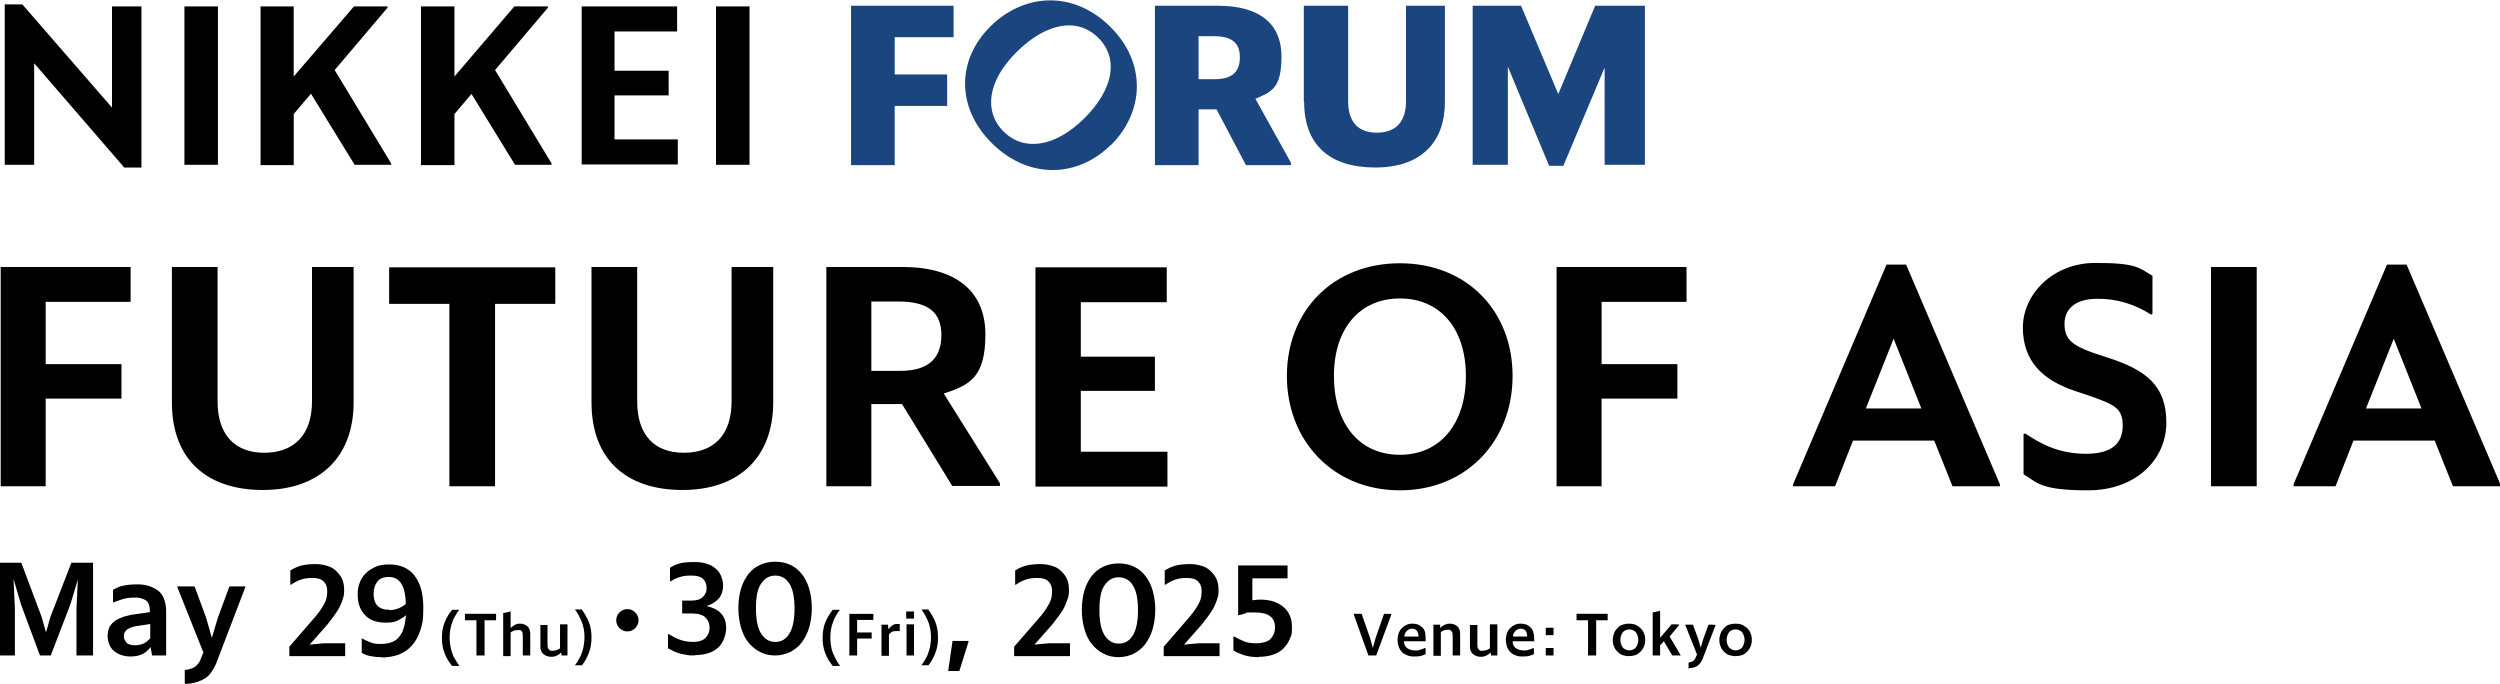 <?xml version="1.0" encoding="UTF-8"?>
<svg id="hero-logo.svg" xmlns="http://www.w3.org/2000/svg" version="1.1" viewBox="0 0 738.8 202.1">
  <!-- Generator: Adobe Illustrator 29.3.1, SVG Export Plug-In . SVG Version: 2.1.0 Build 151)  -->
  <defs>
    <style>
      .st0, .st1 {
        fill-rule: evenodd;
      }

      .st1 {
        fill: #1b457e;
      }
    </style>
  </defs>
  <path id="blue" class="st1" d="M264.4,31.3v17.5h-12.9V1.7h30.3v9.3h-17.4v11h15.5v9.3h-15.5ZM328.3,42.8c-9.9,9.8-24.3,10.2-35.1-.4-10.8-10.7-10.4-24.9-.4-34.7s24.5-10.5,35.3.2c10.8,10.7,10.1,25.1.2,35h0ZM300.5,15.3c-8.5,8.4-10,17.5-3.9,23.6,6.1,6,15.3,4.5,23.8-3.9s10.4-17.6,4.2-23.8c-6.3-6.3-15.6-4.3-24.1,4.1h0ZM359.5,32.3h-5.3v16.5h-12.9V1.7h18.7c12.4,0,18.7,5.5,18.7,14.9s-2.8,10.5-7.7,12.6l10.5,18.9v.7h-13.3l-8.7-16.5ZM354.2,10.7v12.7h4.7c5.4,0,7.5-2.3,7.5-6.5s-2.3-6.2-7.7-6.2h-4.5ZM385.3,30.1V1.7h13.1v28.2c0,6.2,3,9.3,8.5,9.3s8.6-3.1,8.6-9.3V1.7h11.5v28.4c0,12-7.1,19.4-20.6,19.4-13.5,0-21-6.7-21-19.4h0ZM474.1,20.2l-12.1,28.8h-4.2l-12.2-29.3v29h-10.4V1.7h14.3l11,26.1,10.9-26.1h14.7v47h-11.9v-28.5h0Z"/>
  <path id="black" class="st0" d="M36.8,49.6L10.1,18.7v30H1.4V1.3h5.2l26.5,30.5V1.9h8.7v47.6h-5ZM54.5,1.9h9.9v46.8h-9.9V1.9h0ZM91.8,27.8l-5,5.9v15.1h-9.8V1.9h9.8v20.7L104.6,1.9h9.9v.4l-15.6,18.4,16.7,27.6v.4h-10.8l-12.9-21ZM139.3,27.8l-5,5.9v15.1h-9.9V1.9h9.9v20.7L152,1.9h9.9v.4l-15.6,18.4,16.7,27.6v.4h-10.8l-12.9-21ZM171.9,1.9h28.2v7.4h-18.5v11.6h16v7.3h-16v13h18.7v7.4h-28.4V1.9h0ZM211.6,1.9h9.9v46.8h-9.9V1.9h0ZM185.4,180c1.8,0,3.3,1.5,3.3,3.3,0,1.8-1.5,3.3-3.3,3.3s-3.3-1.5-3.3-3.3,1.5-3.3,3.3-3.3h0ZM13.5,117.8v25.9H.2v-64.8h38.4v10.3H13.5v18.4h22.4v10.2H13.5ZM50.8,118.9v-40h13.5v39.7c0,10,5.2,15.2,13.8,15.2s14.1-5.1,14.1-15.2v-39.7h12.3v40c0,16.3-10.2,25.9-26.8,25.9s-26.9-9-26.9-25.9M146.3,89.8v53.9h-13.5v-53.9h-17.8v-10.8h49.1v10.8h-17.7ZM174.8,118.9v-40h13.5v39.7c0,10,5.1,15.2,13.8,15.2s14.1-5.1,14.1-15.2v-39.7h12.3v40c0,16.3-10.2,25.9-26.8,25.9s-26.9-9-26.9-25.9M266.5,119.4h-9v24.3h-13.3v-64.8h22.5c15.7,0,24.5,7.1,24.5,19.9s-4.7,15-12.3,17.5l16.6,26.5v.8h-14.1l-14.9-24.3ZM257.5,89.1v20.5h8.5c8.6,0,12.2-3.9,12.2-10.6s-3.9-9.9-12.7-9.9h-8ZM306.1,79h38.7v10.3h-25.4v16.1h21.9v10.1h-21.9v18h25.6v10.3h-39v-64.8ZM380.3,111.1c0-19.1,13.5-33.3,33.4-33.3s33.3,14.2,33.3,33.3-13.5,33.8-33.3,33.8-33.4-14.7-33.4-33.8M433.2,111.1c0-14.1-7.7-22.9-19.5-22.9s-19.5,8.8-19.5,22.9,7.5,23.3,19.5,23.3,19.5-9.3,19.5-23.3M473.3,117.8v25.9h-13.3v-64.8h38.4v10.3h-25.1v18.4h22.4v10.2h-22.4,0ZM571.5,130.2h-23.9l-5.3,13.5h-12.4v-.6l27.6-64.9h5.8l27.7,64.9v.6h-14l-5.4-13.5ZM559.6,100.1l-8.2,20.6h16.4l-8.2-20.6ZM598,140.2v-11.9l.5-.2c5.2,3.5,10.4,6,18,6s10.8-3.1,10.8-8.3-2.4-6.2-9.7-8.8l-4.5-1.5c-9.5-3.2-15.3-8.8-15.3-18.7s8.9-19.1,21.4-19.1,12.9,1.5,16.9,3.8v11.2l-.4.3c-4.7-3.1-10.3-4.8-16-4.7-6.5,0-9.6,3.1-9.6,7.4s2,6.2,8,8.4l4.5,1.5c11.7,3.7,17.6,8.4,17.6,19.3s-9,20-23.1,20-14.9-2.2-19-4.7M653.4,143.7h13.5v-64.8h-13.5v64.8h0ZM719.4,130.2h-23.9l-5.3,13.5h-12.4v-.6l27.6-64.9h5.8l27.7,64.9v.6h-14l-5.4-13.5ZM707.4,100.1l-8.2,20.6h16.4l-8.2-20.6ZM4.4,179.8l-.4-8.7,2.2,7.5,5.6,15.1h3.2l5.8-15.1,2.2-7.3-.4,8.5v13.9h4.9v-27.4h-6.4l-6.2,16-1.3,4.6-1.3-4.6-6-16H0v27.4h4.4v-13.9h0ZM37.4,189.9c-.5-.5-.8-1.2-.8-1.9,0-.8.4-1.6,1.1-2.1,1.1-.6,2.3-.9,3.5-1l3.2-.5v4.2c-.5.6-1.1,1.1-1.8,1.5-.8.4-1.8.6-2.7.6-.9,0-1.8-.2-2.5-.7h0ZM44.9,193.7h4.2v-12.8c0-3-.8-5.1-2.3-6.3-1.9-1.4-4.2-2-6.5-1.9-1.3,0-2.7.1-4,.4-1,.2-2,.7-2.9,1.2v3.7h.2c.9-.3,1.8-.7,2.8-1,1.1-.3,2.2-.4,3.3-.4,1.2-.1,2.5.2,3.5.9.8.6,1.1,1.8,1.1,3.4h0s-4.2.6-4.2.6c-1.1.1-2.3.4-3.4.7-.9.3-1.8.7-2.6,1.2-.7.5-1.3,1.1-1.7,1.8-.4.8-.6,1.8-.6,2.7,0,.9.2,1.8.5,2.6.3.7.8,1.4,1.4,1.9.6.5,1.4.9,2.2,1.2.9.3,1.8.4,2.7.4,1.3,0,2.5-.2,3.7-.8.9-.5,1.6-1.2,2.2-2l.4,2.3ZM54.7,202.1c1.2,0,2.3-.2,3.4-.5.9-.3,1.8-.7,2.6-1.2.8-.5,1.4-1.2,1.9-2,.6-.9,1.1-1.8,1.5-2.9l8.4-22v-.2h-4.7l-3.4,9.2-1.8,6-1.7-6-3.4-9.2h-5.1v.2l7.7,19.3-.8,2c-.3.9-.9,1.6-1.6,2.2-.9.6-2,.9-3.1,1v4h0ZM135.7,196.7c-.4-.6-.8-1.1-1.1-1.7-.4-.6-.7-1.2-.9-1.9-.3-.7-.5-1.4-.6-2.2-.3-1.6-.3-3.3,0-5,.1-.7.3-1.4.6-2.1.2-.7.5-1.3.9-1.9.3-.6.7-1.2,1.1-1.7h-2.1c-.9,1.1-1.6,2.3-2.2,3.7-.6,1.5-.8,3-.8,4.6,0,1.6.2,3.1.8,4.6.5,1.3,1.3,2.6,2.2,3.7h2.1ZM146.6,183.3v-1.9h-9.2v1.9h3.4v10.4h2.4v-10.4h3.4ZM153.6,186.2c.2,0,.4.1.5.3.2.1.3.3.3.5,0,.3.1.6.1.8v5.9h2.2v-6.3c0-.9-.2-1.7-.8-2.3-.6-.5-1.4-.8-2.2-.8-.6,0-1.1.1-1.6.4-.4.2-.8.5-1.2.9v-4.9l-2.2.5v12.7h2.2v-7c.3-.2.6-.4.9-.5.3-.1.7-.2,1.1-.2.2,0,.4,0,.6,0h0ZM165.8,193.7h1.9v-9.2h-2.2v7.1c-.6.4-1.3.7-2.1.7-.2,0-.4,0-.6,0-.2,0-.4-.2-.5-.3-.2-.2-.3-.3-.4-.5,0-.3-.1-.6-.1-.8v-6h-2.1v6.3c0,.9.2,1.7.9,2.3.6.5,1.4.8,2.3.8.6,0,1.2-.1,1.7-.4.5-.2.9-.5,1.2-.9l.2,1ZM171.9,196.7c.9-1.1,1.6-2.4,2.1-3.7.6-1.5.8-3,.8-4.6,0-1.6-.2-3.1-.8-4.6-.5-1.3-1.3-2.6-2.1-3.7h-2c.4.6.8,1.1,1.1,1.7.3.6.6,1.2.9,1.9.3.7.4,1.4.6,2.1.3,1.6.3,3.3,0,5-.1.7-.3,1.5-.6,2.2-.2.7-.5,1.3-.9,1.9-.3.6-.7,1.2-1.1,1.7h2ZM248.2,196.7c-.4-.6-.8-1.1-1.1-1.7-.3-.6-.6-1.2-.9-1.9-.3-.7-.5-1.4-.6-2.2-.3-1.6-.3-3.3,0-5,.1-.7.3-1.4.6-2.1.2-.7.5-1.3.9-1.9.3-.6.7-1.2,1.1-1.7h-2.1c-.9,1.1-1.6,2.3-2.2,3.7-.6,1.5-.8,3-.8,4.6,0,1.6.2,3.1.8,4.6.5,1.3,1.3,2.6,2.2,3.7h2.1ZM257.6,188.7v-1.8h-4.3v-3.7h4.8v-1.8h-7.1v12.3h2.3v-5h4.3,0ZM265.6,186.5c.1,0,.2,0,.3,0h0v-2.1c-.1,0-.2,0-.4,0-.1,0-.3,0-.4,0-.5,0-1.1.1-1.5.5-.4.3-.7.6-1,1.1l-.2-1.4h-1.9v9.2h2.2v-6.3c.2-.3.6-.6.9-.8.4-.2.9-.2,1.4-.2.1,0,.3,0,.4,0h0ZM267.8,182.8h2.3v-2.1h-2.3v2.1ZM267.9,193.7h2.2v-9.2h-2.2v9.2ZM274.3,196.7c.9-1.1,1.6-2.4,2.1-3.7.6-1.5.8-3,.8-4.6,0-1.6-.2-3.1-.8-4.6-.5-1.3-1.3-2.6-2.1-3.7h-2c.4.6.8,1.1,1.1,1.7.3.6.6,1.2.9,1.9.3.7.4,1.4.6,2.1.3,1.6.3,3.3,0,5-.1.7-.3,1.5-.6,2.2-.2.7-.5,1.3-.9,1.9-.3.6-.7,1.2-1.1,1.7h2ZM280.2,198.3h3.3l2.7-8.6v-.3h-4.7l-1.3,8.9ZM406.7,193.7l4.5-12.2h0c0-.1-2.2-.1-2.2-.1l-2.5,7.2-.8,2.9-.8-2.9-2.5-7.2h-2.4c0,.1,4.4,12.3,4.4,12.3h2.2ZM419.2,188.1h-4.2c0-.6.3-1.2.8-1.7.4-.4,1-.6,1.5-.6,1.2,0,1.8.7,1.9,2.2h0ZM421,191.5h0c-.4.2-.8.4-1.3.5-.5.2-1.1.3-1.7.2-.8,0-1.5-.2-2.2-.7-.6-.5-.9-1.2-.9-2h6.4c0-.8,0-1.6-.1-2.4-.1-.6-.4-1.2-.8-1.6-.4-.4-.8-.7-1.3-.9-.5-.2-1.1-.3-1.7-.3-.6,0-1.3.1-1.8.4-.5.2-1,.6-1.4,1-.4.4-.7,1-.9,1.5-.2.6-.3,1.3-.3,1.9,0,1.3.4,2.6,1.3,3.6,1,.9,2.4,1.4,3.7,1.3.7,0,1.3,0,2-.2.4-.1.9-.3,1.3-.5v-1.7h0ZM428.4,186.2c.2,0,.4.1.5.3.2.2.3.3.3.5,0,.3.1.6.1.8v5.9h2.2v-6.3c0-.9-.2-1.7-.8-2.3-.6-.5-1.4-.8-2.2-.8-.6,0-1.2.1-1.7.4-.4.2-.9.5-1.2.9v-1h-2v9.2h2.2v-7c.6-.5,1.3-.7,2-.7.2,0,.4,0,.6,0h0ZM440.6,193.7h1.9v-9.2h-2.2v7.1c-.6.4-1.3.7-2.1.7-.2,0-.4,0-.6,0-.2,0-.4-.1-.5-.3-.2-.2-.3-.3-.4-.5,0-.3-.1-.6-.1-.8v-6h-2.2v6.3c0,.9.2,1.7.9,2.3.6.5,1.4.8,2.3.8.6,0,1.2-.1,1.7-.4.4-.2.9-.5,1.2-.9l.2,1ZM451.3,188.1h-4.2c0-.6.3-1.2.8-1.7.4-.4,1-.6,1.5-.6,1.2,0,1.9.7,1.9,2.2h0ZM453.1,191.5h0c-.4.2-.8.4-1.3.5-.5.2-1.1.3-1.7.2-.8,0-1.5-.2-2.2-.7-.6-.5-.9-1.2-.9-2h6.4c0-.8,0-1.6-.2-2.4-.1-.6-.4-1.2-.8-1.6-.4-.4-.8-.7-1.3-.9-.5-.2-1.1-.3-1.7-.3-.6,0-1.3.1-1.8.4-.5.2-1,.6-1.4,1-.4.4-.7,1-.9,1.5-.2.6-.3,1.3-.3,1.9,0,1.3.4,2.6,1.3,3.6,1,.9,2.4,1.4,3.7,1.3.7,0,1.3,0,2-.2.4-.1.9-.3,1.3-.5v-1.7h0ZM456.8,187.7h2.3v-2.2h-2.3v2.2ZM456.8,193.7h2.3v-2.2h-2.3v2.2ZM475.1,183.3v-1.9h-9.2v1.9h3.4v10.4h2.4v-10.4h3.4ZM483.3,193.6c.6-.2,1.1-.6,1.5-1,.4-.4.8-1,1-1.5.3-.6.4-1.3.4-2,0-.7-.1-1.4-.4-2-.2-.6-.6-1.1-1-1.5-.4-.4-1-.7-1.5-1-.6-.2-1.3-.3-1.9-.3-.6,0-1.3.1-1.9.3-.6.2-1.1.5-1.5,1-.4.4-.8.9-1,1.5-.2.6-.4,1.3-.4,2,0,.7.1,1.4.4,2,.2.6.6,1.1,1,1.5.4.4.9.8,1.5,1,.6.2,1.3.3,1.9.3.6,0,1.3-.1,1.9-.3h0ZM479.6,191.4c-1-1.4-1-3.2,0-4.6.5-.5,1.2-.8,1.9-.8.7,0,1.4.3,1.9.8,1,1.4,1,3.2,0,4.6-.5.5-1.2.8-1.9.8-.7,0-1.4-.3-1.9-.8h0ZM494.3,193.7h2.4c0-.1-3.3-5.6-3.3-5.6l2.9-3.5h0c0-.1-2.3-.1-2.3-.1l-3.4,4v-8l-2.2.5v12.7h2.2v-3l1.1-1.2,2.5,4.2ZM498.8,197.5c.5,0,1-.1,1.6-.2.4-.1.8-.3,1.2-.5.3-.2.6-.5.9-.9.3-.4.5-.8.7-1.3l3.8-9.9h0c0-.1-2.1-.1-2.1-.1l-1.5,4.1-.8,2.7-.8-2.7-1.5-4.1h-2.3c0,.1,3.5,8.8,3.5,8.8l-.4.9c-.1.4-.4.7-.7,1-.4.3-.9.4-1.4.5v1.8h0ZM514.8,193.6c.6-.2,1.1-.6,1.5-1,.4-.4.8-1,1-1.5.3-.6.4-1.3.4-2,0-.7-.1-1.4-.4-2-.2-.6-.6-1.1-1-1.5-.4-.4-1-.7-1.5-1-.6-.2-1.3-.3-1.9-.3-.6,0-1.3.1-1.9.3-.6.2-1.1.5-1.5,1-.4.4-.8,1-1,1.5-.2.6-.4,1.3-.4,2,0,.7.1,1.4.4,2,.2.6.6,1.1,1,1.5.4.4.9.8,1.5,1,.6.2,1.3.3,1.9.3.6,0,1.3-.1,1.9-.3h0ZM511,191.4c-1-1.4-1-3.2,0-4.6.5-.5,1.1-.8,1.9-.8.7,0,1.4.3,1.9.8,1,1.4,1,3.2,0,4.6-.5.5-1.2.8-1.9.8-.7,0-1.4-.3-1.8-.8h0Z"/>
  <g>
    <path d="M85.6,191l7.8-9c1.1-1.3,1.9-2.6,2.5-3.7.6-1.1.8-2.3.8-3.6s-.3-2.1-1-2.8c-.7-.8-1.8-1.1-3.4-1.1s-2.5.2-3.4.5c-.9.3-1.9.8-2.9,1.5h-.2v-4.2c.9-.6,1.8-1,3-1.4,1.1-.3,2.6-.5,4.3-.5s2.4.2,3.5.5c1.1.3,2,.8,2.7,1.5s1.4,1.5,1.8,2.4c.4.9.6,2,.6,3.3s-.1,1.8-.4,2.6c-.2.8-.6,1.7-1,2.5-.4.8-1,1.6-1.6,2.5-.6.8-1.2,1.6-1.9,2.5l-5.3,6,4.3-.4h6.2v3.8h-16.5v-2.8Z"/>
    <path d="M112.7,194.2c-1.1,0-2.2-.1-3.2-.3-1-.2-1.9-.5-2.6-1v-4.2h.2c.6.4,1.4.7,2.3,1.1s1.9.5,3,.5,2.1-.1,3-.4c.9-.3,1.7-.7,2.3-1.4.6-.7,1.2-1.5,1.5-2.6.4-1.1.6-2.5.8-4.1-.7.6-1.5,1.1-2.5,1.6s-2.2.6-3.6.6-2.3-.2-3.3-.5c-1-.3-1.9-.9-2.6-1.6-.7-.7-1.3-1.6-1.7-2.6s-.6-2.3-.6-3.7.2-2.3.6-3.4c.4-1.1,1-2,1.8-2.8.8-.8,1.8-1.4,2.9-1.9s2.5-.7,4-.7c3.3,0,5.8,1.1,7.5,3.3,1.7,2.2,2.6,5.3,2.6,9.4s-.3,4.9-.9,6.8-1.5,3.4-2.6,4.6c-1.1,1.2-2.4,2-3.9,2.6-1.5.5-3.2.8-4.9.8ZM115.1,180.3c1,0,1.8-.2,2.6-.5.8-.3,1.5-.7,2.2-1.3,0-2.7-.5-4.7-1.3-6-.8-1.3-2-2-3.7-2s-2.7.5-3.4,1.4-1.1,2.1-1.1,3.5c0,3.2,1.5,4.8,4.6,4.8Z"/>
  </g>
  <g>
    <path d="M205.5,193.7c-1,0-2,0-2.8-.2-.8-.1-1.5-.3-2.2-.5-.6-.2-1.2-.4-1.7-.7-.5-.3-1-.5-1.4-.7v-4.2h.2c.6.3,1.1.6,1.6.9.5.3,1.1.5,1.6.7.6.2,1.2.4,1.8.5.7.1,1.4.2,2.2.2,1.7,0,2.9-.4,3.7-1.2s1.2-1.8,1.2-3-.4-2.2-1.2-3c-.8-.8-2.1-1.2-4-1.2h-2.9v-3.8h2.5c.9,0,1.7-.1,2.3-.3.6-.2,1.1-.5,1.4-.9.4-.4.6-.8.8-1.2s.2-.9.2-1.4c0-1.2-.4-2-1.1-2.7-.7-.6-1.8-.9-3.3-.9s-1.3,0-1.9.1c-.5,0-1.1.2-1.5.3s-.9.3-1.4.5c-.5.2-.9.5-1.4.8h-.2v-4c.9-.6,1.8-1,2.9-1.3,1.1-.3,2.5-.4,4.2-.4s2.3.1,3.4.4,2,.7,2.7,1.3c.8.6,1.4,1.3,1.8,2.2.4.9.7,1.9.7,3.1s-.4,2.8-1.3,3.8c-.9,1-2.1,1.7-3.6,2.2,1.8.4,3.3,1.1,4.3,2.2,1,1.1,1.5,2.5,1.5,4.3s-.8,4.5-2.5,5.9c-1.6,1.4-3.9,2.1-6.8,2.1Z"/>
    <path d="M229.1,193.7c-1.6,0-3.1-.3-4.4-1-1.3-.6-2.5-1.6-3.5-2.8s-1.7-2.7-2.2-4.4c-.5-1.7-.8-3.6-.8-5.8s.3-4.1.8-5.8,1.3-3.1,2.2-4.3c1-1.2,2.1-2.1,3.5-2.7,1.3-.6,2.8-.9,4.4-.9s3.1.3,4.4.9c1.3.6,2.5,1.5,3.4,2.7,1,1.2,1.7,2.6,2.2,4.3.5,1.7.8,3.6.8,5.8s-.3,4.1-.8,5.8c-.5,1.7-1.3,3.2-2.2,4.4s-2.1,2.1-3.4,2.8c-1.3.6-2.8,1-4.4,1ZM229.1,189.7c1.8,0,3.2-.8,4.2-2.5,1-1.6,1.5-4.1,1.5-7.4s-.5-5.7-1.5-7.3c-1-1.6-2.4-2.4-4.2-2.4s-3.1.8-4.2,2.4-1.5,4-1.5,7.3.5,5.8,1.5,7.4c1,1.6,2.4,2.5,4.2,2.5Z"/>
  </g>
  <g>
    <path d="M299.8,191l7.8-9c1.1-1.3,1.9-2.6,2.5-3.7.6-1.1.8-2.3.8-3.6s-.3-2.1-1-2.8c-.7-.8-1.8-1.1-3.4-1.1s-2.5.2-3.4.5c-.9.3-1.9.8-2.9,1.5h-.2v-4.2c.9-.6,1.8-1,3-1.4,1.1-.3,2.6-.5,4.3-.5s2.4.2,3.5.5c1.1.3,2,.8,2.7,1.5.8.7,1.4,1.5,1.8,2.4.4.9.6,2,.6,3.3s-.1,1.8-.4,2.6-.6,1.7-1,2.5c-.4.8-1,1.6-1.6,2.5-.6.8-1.2,1.6-1.9,2.5l-5.3,6,4.3-.4h6.2v3.8h-16.5v-2.8Z"/>
    <path d="M330.6,194.2c-1.6,0-3.1-.3-4.4-1-1.3-.6-2.5-1.6-3.5-2.8s-1.7-2.7-2.2-4.4c-.5-1.7-.8-3.6-.8-5.8s.3-4.1.8-5.8,1.3-3.1,2.2-4.3c1-1.2,2.1-2.1,3.5-2.7,1.3-.6,2.8-.9,4.4-.9s3.1.3,4.4.9c1.3.6,2.5,1.5,3.4,2.7,1,1.2,1.7,2.6,2.2,4.3.5,1.7.8,3.6.8,5.8s-.3,4.1-.8,5.8c-.5,1.7-1.3,3.2-2.2,4.4s-2.1,2.1-3.4,2.8c-1.3.6-2.8,1-4.4,1ZM330.6,190.2c1.8,0,3.2-.8,4.2-2.5,1-1.6,1.5-4.1,1.5-7.4s-.5-5.7-1.5-7.3c-1-1.6-2.4-2.4-4.2-2.4s-3.1.8-4.2,2.4-1.5,4-1.5,7.3.5,5.8,1.5,7.4c1,1.6,2.4,2.5,4.2,2.5Z"/>
    <path d="M344,191l7.8-9c1.1-1.3,1.9-2.6,2.5-3.7.6-1.1.8-2.3.8-3.6s-.3-2.1-1-2.8c-.7-.8-1.8-1.1-3.4-1.1s-2.5.2-3.4.5c-.9.3-1.9.8-2.9,1.5h-.2v-4.2c.9-.6,1.8-1,3-1.4,1.1-.3,2.6-.5,4.3-.5s2.4.2,3.5.5c1.1.3,2,.8,2.7,1.5s1.4,1.5,1.8,2.4c.4.9.6,2,.6,3.3s-.1,1.8-.4,2.6c-.2.8-.6,1.7-1,2.5-.4.8-1,1.6-1.6,2.5-.6.8-1.2,1.6-1.9,2.5l-5.3,6,4.3-.4h6.2v3.8h-16.5v-2.8Z"/>
    <path d="M372,194.2c-1.7,0-3.2-.2-4.4-.6-1.2-.4-2.2-.8-3.1-1.4v-4.1h.2c1.1.6,2.1,1.1,3.1,1.5,1,.4,2.2.5,3.6.5s3.3-.4,4.1-1.3,1.3-2,1.3-3.4c0-2.9-1.9-4.4-5.8-4.4s-2.2,0-3,.3c-.8.2-1.4.4-1.9.5h-.2v-14.7h14.6v3.8h-10.4v6.5c.7-.1,1.5-.2,2.3-.2,2.9,0,5.2.7,6.9,2.2,1.7,1.4,2.5,3.4,2.5,5.9s-.2,2.5-.7,3.6c-.4,1.1-1.1,2-1.9,2.8-.8.8-1.8,1.4-3.1,1.8-1.2.4-2.6.6-4.1.6Z"/>
  </g>
</svg>